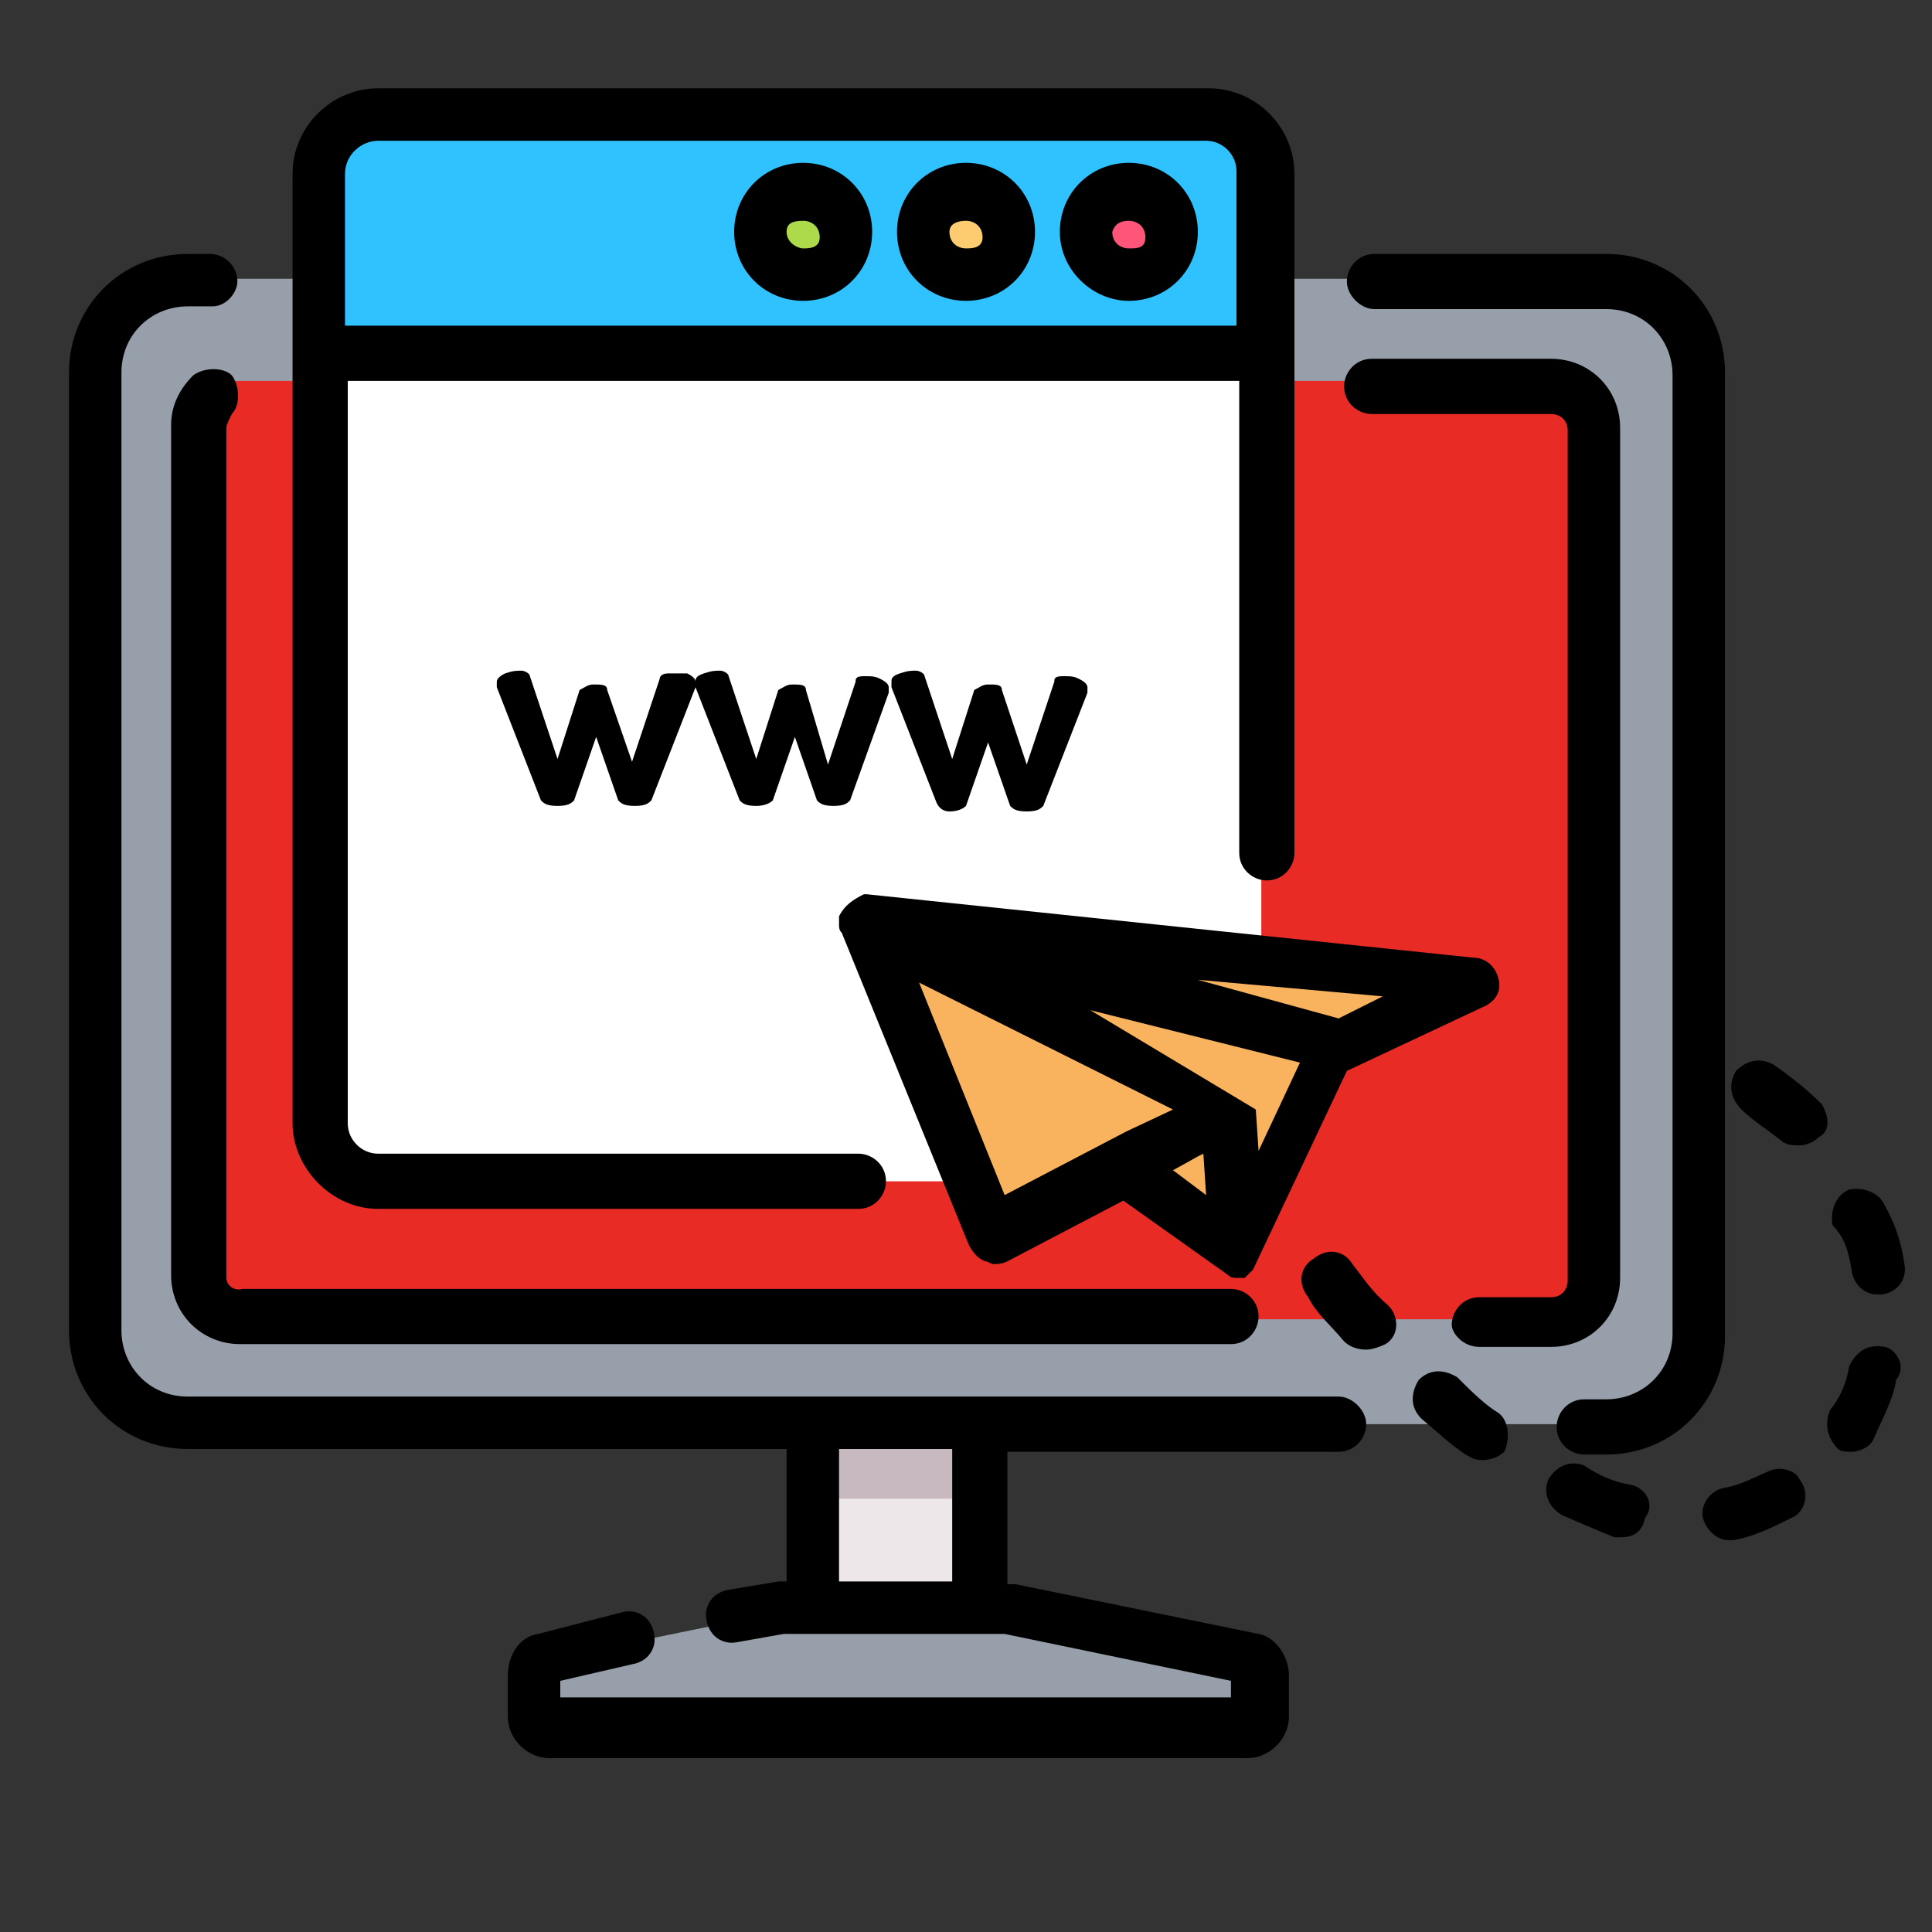 <?xml version="1.0" encoding="utf-8"?>
<!-- Generator: Adobe Illustrator 25.4.1, SVG Export Plug-In . SVG Version: 6.00 Build 0)  -->
<svg version="1.1" id="Layer_1" xmlns="http://www.w3.org/2000/svg" xmlns:xlink="http://www.w3.org/1999/xlink" x="0px" y="0px"
	 width="70px" height="70px" viewBox="0 0 70 70" style="enable-background:new 0 0 70 70;" xml:space="preserve">
<rect x="0" y="0" width="70" height="70" fill="#333333" stroke="none"/>
<style type="text/css">
	.st0{fill:#EDE7E9;}
	.st1{fill:#C7B9BF;}
	.st2{fill:#969FAA;}
	.st3{fill:#E92B26;}
	.st4{fill:#FFFFFF;}
	.st5{fill:#30C1FF;}
	.st6{fill:#FF5579;}
	.st7{fill:#FDCB70;}
	.st8{fill:#ADDA4B;}
	.st9{fill:#F9B25D;}
</style>
<path class="st0" d="M29.4,51.5h6v6.7h-6V51.5z"/>
<path class="st1" d="M29.4,51.5h6v2.8h-6V51.5z"/>
<path class="st2" d="M36.5,58.4h-8.2l-8.8,1.8c-0.2,0-0.5,0.2-0.5,0.5v1.5c0,0.2,0.2,0.5,0.5,0.5h25.4c0.2,0,0.5-0.2,0.5-0.5v-1.5
	c0-0.2-0.1-0.5-0.5-0.5L36.5,58.4z"/>
<path class="st2" d="M45.1,60.1l-8.8-1.8h-2.3l7.6,1.8c0.2,0,0.3,0.2,0.3,0.5V62c0,0.2-0.2,0.5-0.5,0.5h3.3c0.2,0,0.5-0.2,0.5-0.5
	v-1.5C45.6,60.4,45.4,60.2,45.1,60.1z"/>
<path class="st2" d="M3.3,13.5v34.7c0,1.8,1.5,3.4,3.4,3.4H58c1.8,0,3.4-1.5,3.4-3.4V13.5c0-1.8-1.5-3.4-3.4-3.4H6.7
	C4.8,10.1,3.3,11.6,3.3,13.5z"/>
<path class="st3" d="M8.7,47.8c-0.9,0-1.6-0.7-1.6-1.6V15.4c0-0.9,0.7-1.6,1.6-1.6h47.4c0.9,0,1.6,0.7,1.6,1.6v30.8
	c0,0.9-0.7,1.6-1.6,1.6H8.7z"/>
<path class="st4" d="M11.5,6.3v34.4c0,1.1,0.9,2.1,2.1,2.1h30c1.1,0,2.1-0.9,2.1-2.1V6.3c0-1.1-0.9-2.1-2.1-2.1h-30
	C12.4,4.1,11.5,5,11.5,6.3z"/>
<path class="st5" d="M43.5,4.1h-30c-1.1,0-2.1,0.9-2.1,2.1v6.6h34.2V6.3C45.7,5,44.8,4.1,43.5,4.1z"/>
<path class="st6" d="M42.3,8.6c0,0.8-0.7,1.5-1.5,1.5s-1.5-0.7-1.5-1.5s0.7-1.5,1.5-1.5C41.6,7,42.3,7.6,42.3,8.6z"/>
<path class="st7" d="M36.4,8.6c0,0.8-0.7,1.5-1.5,1.5s-1.5-0.7-1.5-1.5s0.7-1.5,1.5-1.5C35.7,7,36.4,7.6,36.4,8.6z"/>
<path class="st8" d="M30.4,8.6c0,0.8-0.7,1.5-1.5,1.5s-1.5-0.7-1.5-1.5s0.7-1.5,1.5-1.5S30.4,7.6,30.4,8.6z"/>
<path class="st9" d="M31.4,33.5l13.1,6.8l-8.5,4.4L31.4,33.5z"/>
<path class="st9" d="M44.5,40.4l0.5,5l3.6-7.4l-17.2-4.4L44.5,40.4z"/>
<path class="st9" d="M44.9,45.4l-4.3-3.1l3.9-2.1L44.9,45.4z"/>
<path class="st9" d="M31.4,33.5l22.5,2.1L48.6,38L31.4,33.5z"/>
<path d="M48.5,50.6H6.8c-1.4,0-2.4-1.1-2.4-2.4V13.5c0-1.4,1.1-2.4,2.4-2.4h0.9c0.5,0,0.9-0.5,0.9-0.9c0-0.6-0.5-1-1-1H6.8
	c-2.4,0-4.3,1.9-4.3,4.3v34.7c0,2.4,1.9,4.3,4.3,4.3h21.7v4.8h-0.1c-0.1,0-0.1,0-0.2,0l-1.8,0.3c-0.6,0.1-0.9,0.6-0.8,1.1
	c0.1,0.6,0.6,0.9,1.1,0.8l1.7-0.3h8l8.2,1.7v0.6H20.3v-0.6l2.6-0.6c0.6-0.1,0.9-0.6,0.8-1.1c-0.1-0.6-0.6-0.9-1.1-0.8l-3.1,0.8
	c-0.7,0.1-1.1,0.8-1.1,1.5v1.5c0,0.8,0.7,1.5,1.5,1.5h25.3c0.8,0,1.5-0.7,1.5-1.5v-1.5c0-0.7-0.5-1.4-1.1-1.5l-8.8-1.8
	c-0.1,0-0.1,0-0.2,0h-0.1v-4.8h12c0.6,0,1-0.5,1-1C49.5,51.1,49,50.6,48.5,50.6z M34.5,57.3h-4.1v-4.8h4.1V57.3z"/>
<path d="M62.5,13.5c0-2.4-1.9-4.3-4.3-4.3h-8.4c-0.6,0-1,0.5-1,1s0.5,1,1,1h8.4c1.4,0,2.4,1.1,2.4,2.4v34.7c0,1.4-1.1,2.4-2.4,2.4
	h-0.8c-0.6,0-1,0.5-1,1c0,0.6,0.5,1,1,1h0.8c2.4,0,4.3-1.9,4.3-4.3V13.5z"/>
<path d="M53.6,48.8h2.6c1.4,0,2.5-1.1,2.5-2.5V15.5c0-1.4-1.1-2.5-2.5-2.5h-6.5c-0.6,0-1,0.5-1,1c0,0.6,0.5,1,1,1h6.5
	c0.3,0,0.6,0.2,0.6,0.6v30.8c0,0.3-0.2,0.6-0.6,0.6h-2.6c-0.6,0-1,0.5-1,1C52.6,48.3,53,48.8,53.6,48.8z"/>
<path d="M8.2,46.3V15.5c0-0.1,0.1-0.3,0.2-0.5c0.3-0.3,0.3-1,0-1.4c-0.3-0.3-1-0.3-1.4,0c-0.5,0.5-0.8,1.1-0.8,1.8v30.8
	c0,1.4,1.1,2.5,2.5,2.5h35.9c0.6,0,1-0.5,1-1c0-0.6-0.5-1-1-1H8.8C8.4,46.8,8.2,46.5,8.2,46.3z"/>
<path d="M13.7,43.8h17.4c0.6,0,1-0.5,1-1c0-0.6-0.5-1-1-1H13.7c-0.6,0-1.1-0.5-1.1-1.1V13.8h32.3v17.1c0,0.6,0.5,1,1,1
	c0.6,0,1-0.5,1-1V6.3c0-1.7-1.4-3.1-3.1-3.1H13.7c-1.7,0-3.1,1.4-3.1,3.1v34.4C10.6,42.3,12,43.8,13.7,43.8z M13.7,5.1h30
	c0.6,0,1.1,0.5,1.1,1.1v5.6H12.5V6.3C12.5,5.6,13.1,5.1,13.7,5.1z"/>
<path d="M40.9,10.9c1.4,0,2.5-1.1,2.5-2.5s-1.1-2.5-2.5-2.5c-1.4,0-2.5,1.1-2.5,2.5S39.6,10.9,40.9,10.9z M40.9,8
	c0.3,0,0.6,0.2,0.6,0.6S41.2,9,40.9,9c-0.3,0-0.6-0.2-0.6-0.6C40.4,8.1,40.6,8,40.9,8z"/>
<path d="M35,10.9c1.4,0,2.5-1.1,2.5-2.5S36.4,5.9,35,5.9c-1.4,0-2.5,1.1-2.5,2.5S33.6,10.9,35,10.9z M35,8c0.3,0,0.6,0.2,0.6,0.6
	S35.2,9,35,9c-0.3,0-0.6-0.2-0.6-0.6C34.4,8.1,34.7,8,35,8z"/>
<path d="M29.1,10.9c1.4,0,2.5-1.1,2.5-2.5s-1.1-2.5-2.5-2.5c-1.4,0-2.5,1.1-2.5,2.5S27.7,10.9,29.1,10.9z M29.1,8
	c0.3,0,0.6,0.2,0.6,0.6S29.3,9,29.1,9s-0.6-0.2-0.6-0.6C28.5,8.1,28.7,8,29.1,8z"/>
<path d="M30.4,33.2L30.4,33.2C30.4,33.2,30.4,33.3,30.4,33.2C30.4,33.3,30.4,33.3,30.4,33.2C30.4,33.3,30.4,33.3,30.4,33.2
	L30.4,33.2c0,0.1,0,0.2,0,0.3l0,0l0,0l0,0l0,0l0,0l0,0c0,0.1,0,0.2,0.1,0.3l4.6,11.3c0.1,0.2,0.3,0.5,0.6,0.6c0.1,0,0.2,0.1,0.3,0.1
	s0.3,0,0.5-0.1l4.2-2.2l3.8,2.7c0.1,0.1,0.2,0.1,0.3,0.1l0,0l0,0l0,0l0,0l0,0l0,0l0,0l0,0l0,0l0,0l0,0l0,0c0,0,0,0,0.1,0l0,0l0,0
	l0,0l0,0l0,0l0,0c0.1,0,0.1,0,0.2,0l0,0l0,0l0,0l0,0l0,0l0,0l0,0l0,0l0,0l0,0l0,0l0,0l0,0l0,0l0,0l0,0l0,0l0,0l0,0l0,0l0,0l0,0l0,0
	c0.1-0.1,0.2-0.2,0.3-0.3l3.4-7.2l4.9-2.3c0.5-0.2,0.7-0.6,0.6-1c-0.1-0.5-0.5-0.8-0.9-0.8l-22-2.3l0,0l0,0l0,0l0,0h-0.1l0,0l0,0
	l0,0l0,0l0,0l0,0C30.9,32.6,30.6,32.8,30.4,33.2L30.4,33.2L30.4,33.2z M45.6,41.7l-0.1-1.5l0,0l0,0l0,0l0,0l0,0l0,0l0,0l0,0l0,0l0,0
	l0,0l0,0l0,0l0,0l0,0l0,0l0,0l0,0l0,0l0,0l0,0l0,0l0,0l0,0l0,0l0,0l0,0l0,0l0,0l0,0l0,0l0,0l0,0l0,0l0,0l0,0l0,0l0,0l0,0l0,0l0,0
	l0,0l0,0l0,0l0,0l0,0l0,0l0,0l0,0l0,0l0,0l0,0l0,0l0,0l0,0l0,0l0,0l0,0l0,0l0,0l0,0l0,0l0,0l0,0l0,0l0,0l0,0l0,0l0,0l0,0l0,0l0,0
	l0,0l0,0l0,0l0,0l0,0l0,0l0,0l0,0l0,0l0,0l0,0l0,0l0,0l0,0l0,0l0,0l0,0l0,0l0,0l0,0l0,0l0,0l0,0l0,0l0,0l0,0l0,0l0,0l0,0l0,0l-6-3.6
	l7.6,1.9L45.6,41.7z M33.3,35.6l5.4,2.7l3.8,1.9L40.8,41l-4.4,2.3L33.3,35.6z M42.5,42.4l0.9-0.5l0.2-0.1l0.1,1.5L42.5,42.4z
	 M48.5,36.9l-5.1-1.4l6.7,0.6L48.5,36.9z"/>
<path d="M67.1,46.1c0.1,0.5,0.5,0.8,0.9,0.8c0.1,0,0.1,0,0.2,0c0.6-0.1,0.9-0.6,0.8-1.1c-0.1-0.7-0.3-1.4-0.7-2.1
	c-0.2-0.5-0.8-0.7-1.3-0.6c-0.5,0.2-0.7,0.8-0.6,1.3C66.9,44.9,67,45.5,67.1,46.1z"/>
<path d="M68.3,48.8c-0.6-0.1-1,0.1-1.3,0.7c-0.1,0.6-0.3,1.1-0.7,1.6c-0.2,0.5-0.1,1,0.3,1.4c0.1,0.1,0.3,0.1,0.5,0.1
	c0.3,0,0.7-0.2,0.8-0.5c0.3-0.7,0.7-1.4,0.8-2.1C69.1,49.5,68.7,48.9,68.3,48.8z"/>
<path d="M66,40c-0.5-0.5-1-0.9-1.7-1.4c-0.5-0.3-1-0.2-1.4,0.2c-0.3,0.5-0.2,1,0.2,1.4s0.9,0.7,1.4,1.1c0.2,0.2,0.5,0.2,0.7,0.2
	s0.5-0.1,0.7-0.3C66.3,41,66.3,40.5,66,40z"/>
<path d="M59.1,53.8c-0.6-0.1-1.1-0.3-1.7-0.7c-0.5-0.2-1,0-1.3,0.5c-0.2,0.5,0,1,0.5,1.3c0.7,0.3,1.4,0.6,1.9,0.8c0.1,0,0.2,0,0.2,0
	c0.5,0,0.8-0.2,0.9-0.7C60,54.5,59.6,53.9,59.1,53.8z"/>
<path d="M64.1,53.3c-0.5,0.2-1,0.5-1.6,0.6c-0.6,0.1-0.9,0.7-0.8,1.1s0.5,0.8,0.9,0.8c0.1,0,0.1,0,0.2,0c0.7-0.1,1.5-0.5,2.1-0.8
	c0.5-0.2,0.7-0.9,0.3-1.4C65.1,53.3,64.5,53.1,64.1,53.3z"/>
<path d="M54.3,51.2c-0.5-0.3-1-0.8-1.5-1.3c-0.5-0.3-1-0.3-1.4,0.1c-0.3,0.5-0.3,1,0.1,1.4c0.6,0.5,1,0.9,1.6,1.3
	c0.2,0.1,0.3,0.2,0.6,0.2c0.3,0,0.6-0.1,0.8-0.3C54.7,52.2,54.7,51.5,54.3,51.2z"/>
<path d="M49,45.8c-0.3-0.5-0.9-0.6-1.4-0.2c-0.5,0.3-0.6,0.9-0.2,1.4c0.3,0.6,0.8,1,1.3,1.6c0.2,0.2,0.5,0.3,0.8,0.3
	c0.2,0,0.5-0.1,0.7-0.2c0.5-0.3,0.5-1,0.1-1.4C49.7,46.8,49.4,46.3,49,45.8z"/>
<path d="M24.2,24.4c-0.2,0-0.3,0.1-0.3,0.2l-1,3L22,25c0-0.2-0.2-0.2-0.5-0.2c-0.2,0-0.3,0.1-0.5,0.2l-0.8,2.5l-1-3
	c0-0.1-0.2-0.2-0.3-0.2c-0.2,0-0.3,0-0.6,0.1c-0.2,0.1-0.3,0.2-0.3,0.3c0,0.1,0,0.1,0,0.2l1.6,4.1c0.1,0.1,0.2,0.2,0.6,0.2
	s0.5-0.1,0.6-0.2l0.8-2.3l0.8,2.3c0.1,0.1,0.2,0.2,0.6,0.2s0.5-0.1,0.6-0.2l1.6-4.1c0,0,0-0.1,0-0.2s-0.1-0.2-0.3-0.3
	C24.5,24.4,24.4,24.4,24.2,24.4z"/>
<path d="M32.2,25.1c0,0,0-0.1,0-0.2s-0.1-0.2-0.3-0.3c-0.2-0.1-0.3-0.1-0.6-0.1s-0.3,0.1-0.3,0.2l-1,3L29.2,25
	c0-0.2-0.2-0.2-0.5-0.2c-0.2,0-0.3,0.1-0.5,0.2l-0.8,2.5l-1-3c0-0.1-0.2-0.2-0.3-0.2c-0.2,0-0.3,0-0.6,0.1s-0.3,0.2-0.3,0.3
	c0,0.1,0,0.1,0,0.2l1.6,4.1c0.1,0.1,0.2,0.2,0.6,0.2c0.3,0,0.5-0.1,0.6-0.2l0.8-2.3l0.8,2.3c0.1,0.1,0.2,0.2,0.6,0.2
	s0.5-0.1,0.6-0.2L32.2,25.1z"/>
<path d="M34.4,29.4c0.3,0,0.5-0.1,0.6-0.2l0.8-2.3l0.8,2.3c0.1,0.1,0.2,0.2,0.6,0.2s0.5-0.1,0.6-0.2l1.6-4.1c0,0,0-0.1,0-0.2
	s-0.1-0.2-0.3-0.3c-0.2-0.1-0.3-0.1-0.6-0.1s-0.3,0.1-0.3,0.2l-1,3L36.3,25c0-0.2-0.2-0.2-0.5-0.2c-0.2,0-0.3,0.1-0.5,0.2l-0.8,2.5
	l-1-3c0-0.1-0.2-0.2-0.3-0.2c-0.2,0-0.3,0-0.6,0.1s-0.3,0.2-0.3,0.3c0,0.1,0,0.1,0,0.2l1.6,4.1C34,29.3,34.2,29.4,34.4,29.4z"/>
</svg>
